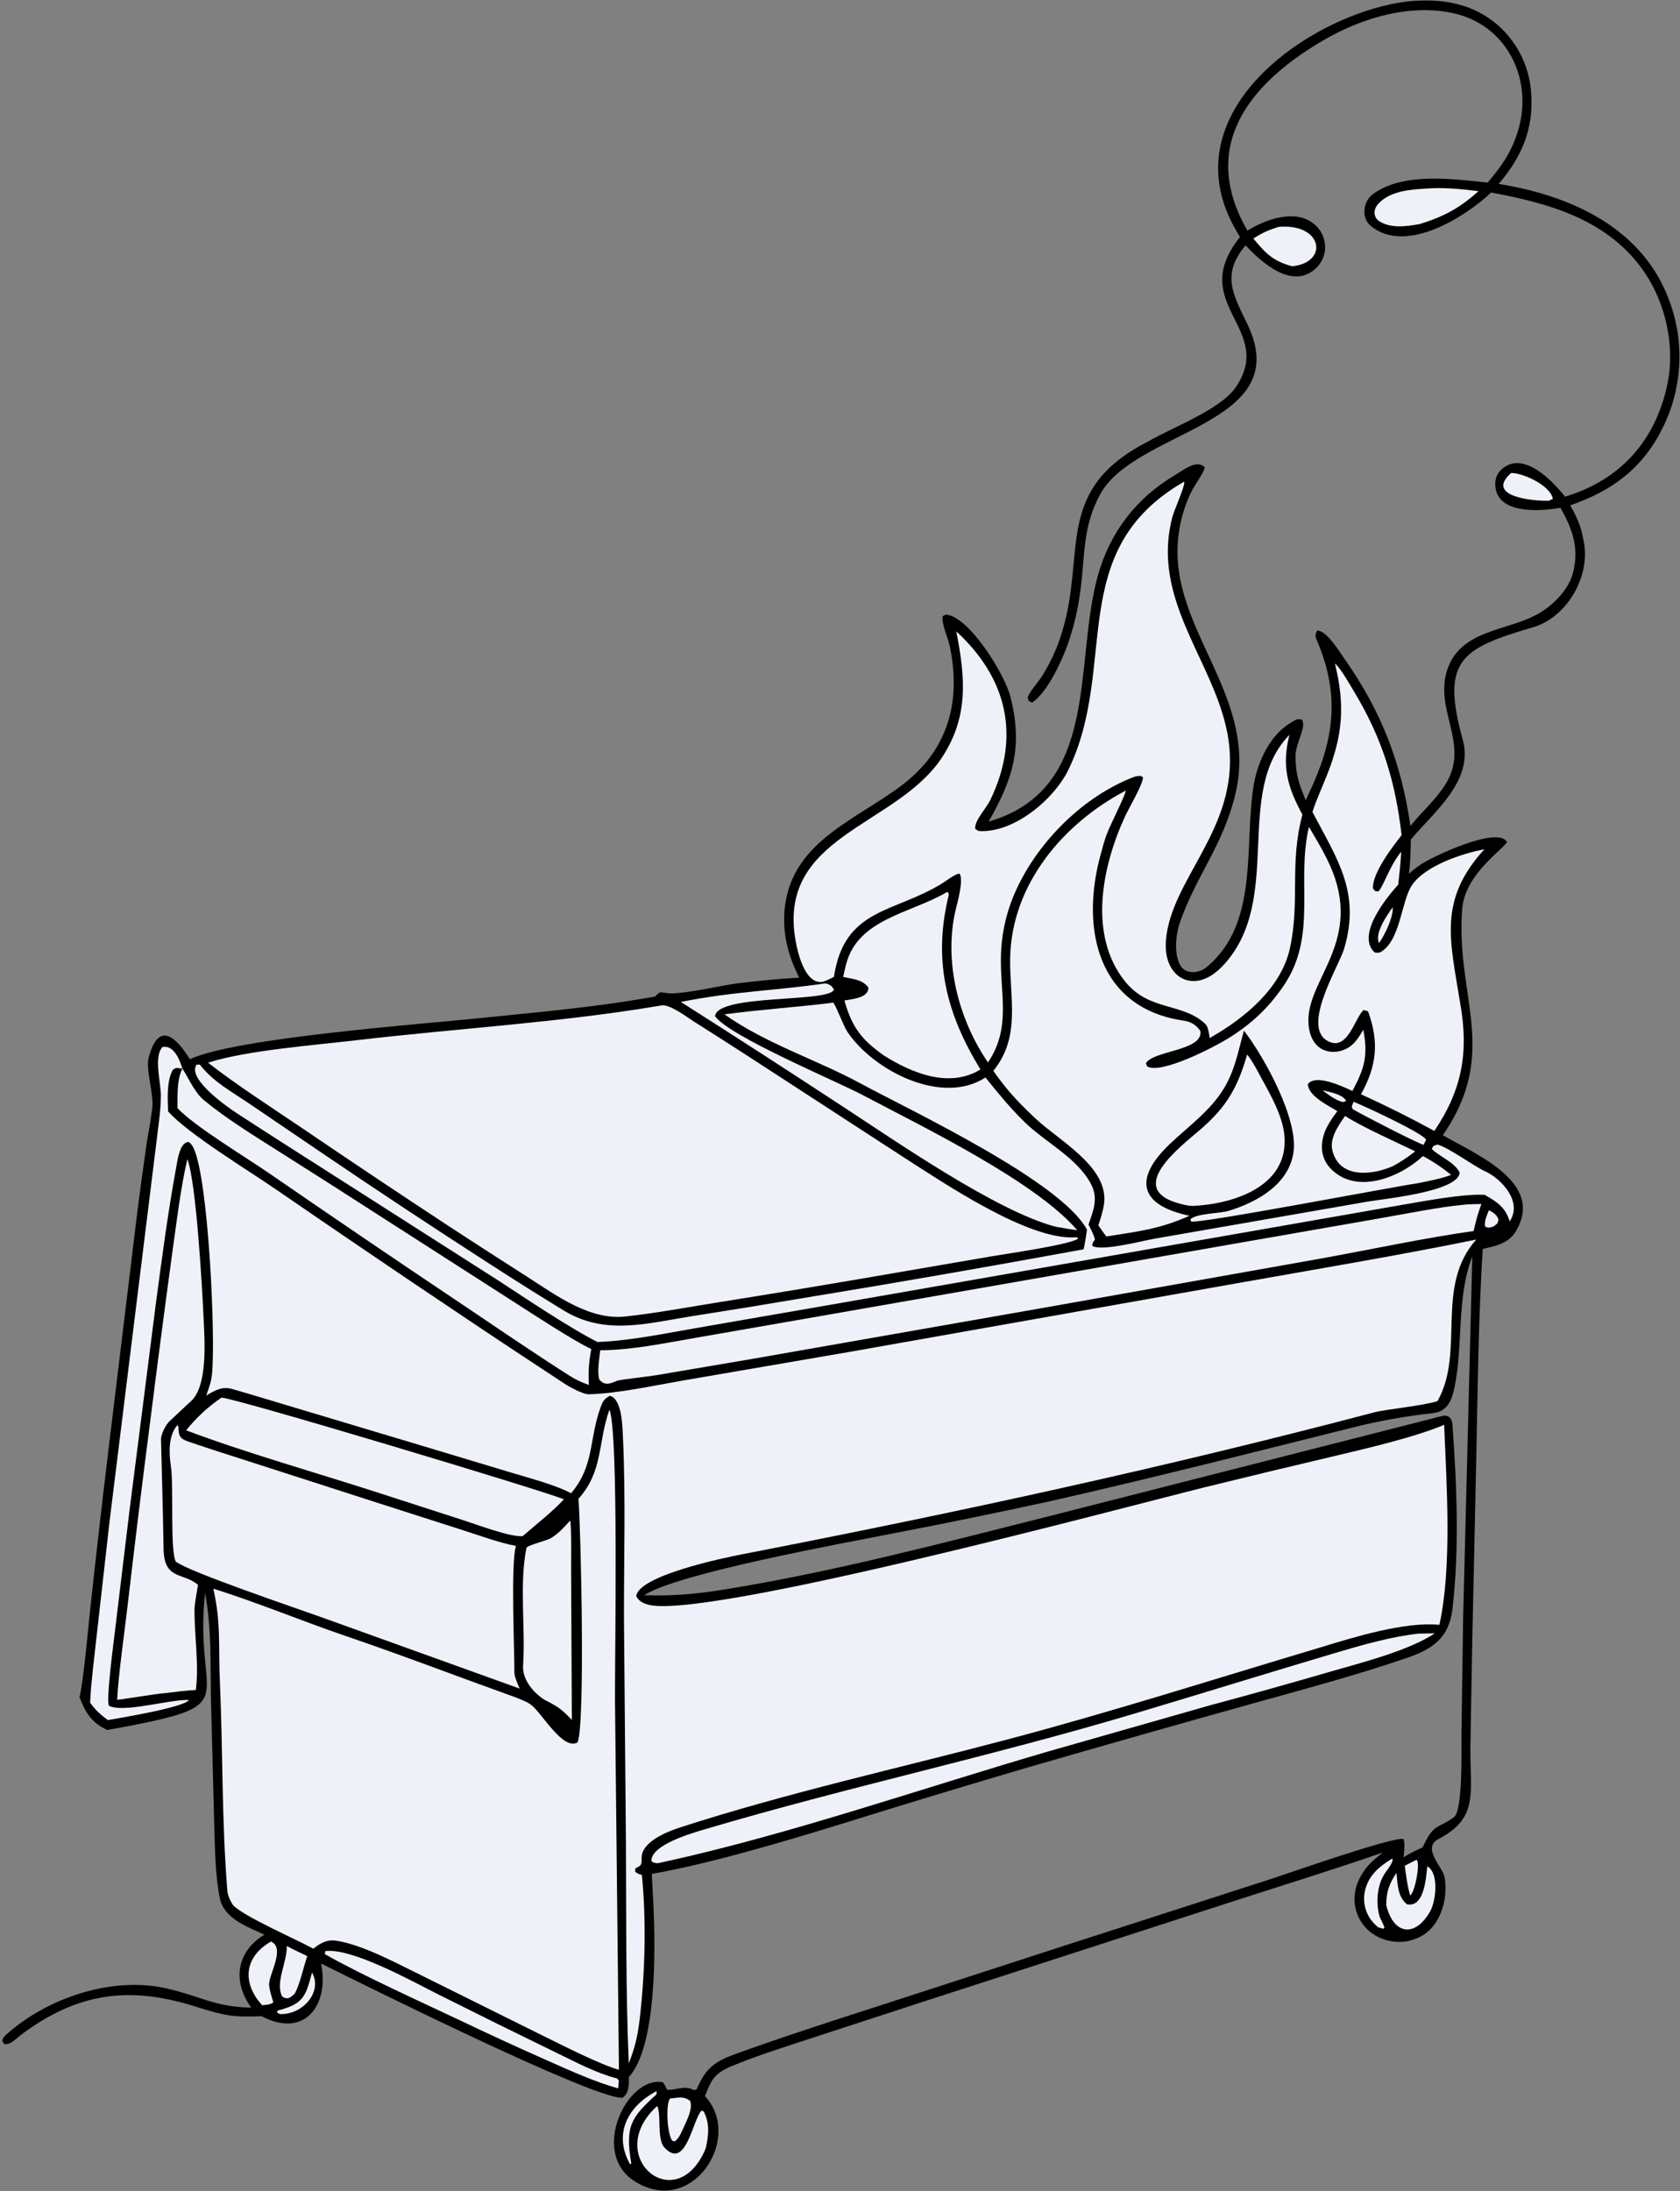<svg width="707" height="922" viewBox="0 0 707 922" fill="none" xmlns="http://www.w3.org/2000/svg">
<rect x="0" y="0" width="707" height="922" fill="#808080" stroke="none"/>
<g clip-path="url(#clip0_464_349)">
<path d="M591.936 0.661C592.548 0.584 593.162 0.52 593.776 0.471C607.18 -0.642 619.739 1.48 630.229 10.469C638.518 17.708 643.595 27.941 644.346 38.92C645.532 54.318 640.413 65.897 630.708 77.394C661.244 82.307 691.667 95.989 702.757 127.19C708.959 144.35 707.923 163.292 699.888 179.673C691.481 196.946 678.479 206.556 660.78 212.64C663.279 216.949 665.316 221.236 666.143 226.224C670.135 241.469 659.843 259.687 645.063 263.981C614.385 272.892 606.457 278.19 615.583 311.304C620.292 328.39 603.684 341.502 594.043 352.864C593.938 353.023 593.833 353.183 593.728 353.342C593.62 358.507 593.58 362.503 592.901 367.642C594.427 366.3 596.029 365.048 597.701 363.892C602.509 360.537 630.496 347.356 634.162 354.285C633.38 356.843 616.538 367.516 615.355 382.361C612.411 419.306 631.361 442.667 607.179 477.672C622.06 486.238 650.151 497.832 637.857 518.204C634.775 523.31 629.186 524.315 623.977 525.525C622.263 553.111 621.867 583.145 621.317 610.858L619.55 691.863L618.79 735.138C618.604 754.179 622.517 764.866 605.408 773.79C598.184 777.558 607.032 785.434 607.898 789.811C609.398 797.388 607.023 808.008 600.39 813.184C596.424 816.231 591.416 817.589 586.454 816.964C573.043 815.311 565.993 801.718 572.431 789.855C574.98 785.158 577.805 782.781 581.95 779.488C561.448 786.639 539.04 793.514 518.289 800.25L390.98 841.478L339.285 858.336C328.952 861.75 318.269 865.09 308.226 869.26C300.71 872.37 299.463 874.84 296.667 881.99C297.081 882.44 297.48 882.91 297.863 883.4C311.844 901.14 290.799 932.85 267.058 917.82C248.112 905.81 263.924 873.35 278.944 876.14C279.889 877.45 280.02 877.81 280.64 879.23C283.417 879.87 287.854 877.31 291.62 879.26C292.379 879.65 292.323 879.44 293.231 879.05L293.477 878.48C297.12 870.06 301.079 867.31 309.68 864.21C328.892 857.284 348.686 850.862 368.109 844.61L448.029 818.665L535.205 790.529C542.562 788.123 587.308 772.385 590.714 773.868C591.328 776.299 590.889 778.991 590.681 781.549C593.101 779.828 596.016 778.594 598.715 777.319C603.405 766.973 604.94 769.752 611.896 764.594C615.723 761.758 614.961 735.118 615.03 729.778L615.715 681.566L619.594 528.76C612.946 545.506 615.769 566.131 612.13 583.655C611.001 589.093 609.227 593.942 603.032 594.621C591.521 595.884 580.433 597.867 569.196 600.673C526.904 611.234 484.776 621.991 442.241 631.604C420.034 636.462 397.765 641.028 375.438 645.301C355.182 649.297 285.405 661.947 271.083 671.23C282.426 671.63 292.288 670.823 303.534 669.033C348.804 661.827 393.378 650.098 437.755 638.936L606.774 595.857C609.484 595.151 611.038 596.766 611.226 599.328C613.075 624.548 614.196 652.216 611.216 677.182C609.761 689.369 602.521 694.011 592.421 697.488C571.039 704.848 549.36 710.607 527.66 716.667C495.937 725.506 464.26 734.509 432.631 743.677C407.056 751.179 381.547 758.907 356.109 766.859C331.104 774.558 299.97 783.918 274.295 788.52C274.569 793.224 274.815 797.93 275.034 802.637C275.789 819.813 276.454 861.08 264.636 874C264.693 877.17 264.761 880.96 261.871 882.74C248.973 882.82 153.74 835.481 135.136 826.203C138.623 843.605 128.363 857.945 110.085 848.372C98.142 848.873 94.56 848.15 83.09 844.589C55.233 835.583 33.221 838.042 9.091 856.033C6.942 857.635 4.221 860.796 1.587 860.027L0.967 858.537C1.247 857.448 1.822 856.852 2.666 856.095C19.977 840.559 47.328 831.435 70.19 836.708C84.955 840.114 90.068 844.409 105.692 844.778C105.327 844.23 104.969 843.677 104.618 843.12C97.8 832.28 100.234 820.764 111.266 814.065C103.858 810.608 94.23 807.385 92.467 798.515C90.529 788.76 90.493 777.914 90.164 767.974L88.767 714.627C88.483 699.018 89.107 685.593 86.302 670.239C81.153 717.924 105.76 716.862 45.187 727.956C38.644 724.989 35.875 720.602 33.469 714.137C35.235 706.577 37.026 685.801 37.957 677.244C40.327 655.32 42.829 633.411 45.464 611.518L57.847 509.508C59.048 500.164 60.32 490.828 61.664 481.502C62.344 476.94 63.386 472.103 63.895 467.559C65.278 461.726 61.175 450.317 62.54 445.113C67.005 428.098 75.124 438.011 79.908 445.709C98.981 436.69 177.773 430.91 202.591 428.339C227.581 425.75 249.525 423.987 275.788 419.293C276.102 418.939 276.568 418.32 276.977 418.042C277.857 417.443 278.143 417.51 279.119 417.647C279.566 417.709 280.016 417.754 280.459 417.839C285.78 418.862 303.798 414.602 310.098 413.795C318.819 412.705 327.572 411.892 336.344 411.357C331.453 401.877 328.964 391.629 330.374 380.99C333.948 354.029 360.065 345.044 379.272 330.626C398.822 315.949 404.63 295.569 399.71 271.958C398.955 268.334 396.449 263.296 396.639 259.75C396.676 259.051 397.274 259.012 398.109 258.602C407.888 259.418 422.895 283.826 425.253 293.249C430.508 314.251 426.37 327.71 416.02 345.73C463.396 331.961 451.688 279.062 462.031 242.143C467.139 223.912 478.186 209.576 494.462 199.923C497.811 197.937 503.663 193.1 506.985 196.616C506.923 198.582 502.762 203.953 501.225 207.175C497.253 215.475 495.305 224.598 495.541 233.796C496.631 268.535 529.152 295.336 519.897 334.063C514.598 356.234 503.223 368.439 496.176 389.208C494.733 394.17 494.1 401.604 496.729 406.223C498.949 410.124 504.547 409.59 507.67 407.029C530.259 388.505 523.32 355.299 527.682 329.903C529.331 320.3 534.598 309.186 543.26 304.062C545.466 302.784 545.718 302.364 547.925 302.812C549.955 306.087 545.087 312.668 545.191 318.447C545.337 326.5 546.634 329.527 549.471 336.802C550.53 334.543 551.566 332.273 552.58 329.993C562.055 308.571 563.328 290.662 554.011 269.028C553.322 267.429 553.62 266.693 554.307 265.293C558.377 265.371 563.518 273.988 565.859 277.314C581.352 299.317 589.724 321.143 593.558 347.52C598.474 341.404 604.075 336.761 608.355 329.922C618.659 313.458 603.758 299.204 608.887 282.379C614.116 265.223 633.322 265.669 646.422 258.766C653.113 255.239 660.045 248.453 661.979 240.983C664.669 230.593 661.702 222.503 656.676 213.653C648.355 215.207 628.956 216.647 629.255 203.371C629.292 201.027 630.337 198.813 632.123 197.294C641.265 189.496 653.458 202.496 658.637 208.984C682.107 201.929 696.986 185.131 701.822 161.001C704.913 145.582 700.953 127.747 692.163 114.74C677.232 92.647 652.261 85.569 627.499 81.006C617.175 90.885 591.609 107.409 576.823 95.021C572.785 91.639 573.552 84.763 577.893 81.601C590.532 72.399 611.425 75.296 626.055 76.821C632.087 69.746 636.24 63.766 638.923 54.724C645.084 33.962 634.814 11.641 613.206 5.938C594.157 1.144 573.339 7.343 556.715 17.072C525.626 35.265 504.534 61.589 524.948 97.012C532.641 92.314 545.153 87.676 553.104 94.344C555.838 96.618 557.488 99.939 557.647 103.492C557.784 106.973 556.427 110.347 553.917 112.764C544.057 122.281 530.897 110.491 524.195 103.239C513.534 115.82 519.294 124.431 525.176 136.916C544.97 178.929 477.908 180.737 463.003 207.97C455.521 221.639 456.657 233.665 454.668 248.469C453.706 256.062 451.964 263.535 449.469 270.77C447.131 277.442 441.208 290.714 434.641 295.459C434.173 295.798 433.542 295.203 432.824 294.796L432.499 293.421C433.35 290.882 436.655 287.379 438.412 284.658C442.129 278.806 445.017 272.467 446.992 265.822C457.22 232.295 443.263 206.118 483.215 185.748C492.986 180.001 513.632 172.368 520.045 162.95C536.959 138.113 499.146 128.088 521.822 99.738C517.178 92.153 513.956 84.87 512.936 75.949C508.351 35.873 557.679 4.947 591.936 0.661Z" fill="black"/>
<path d="M37.92 716.423C38.315 707.817 39.682 697.411 40.629 688.718L46.066 640.519L66.952 471.483C67.403 467.821 67.674 464.698 67.701 460.99C67.74 455.62 64.582 444.694 68.353 440.573C73.122 439.562 75.651 445.942 76.755 449.658C74.104 449.414 74.45 449.002 72.735 450.152C70.118 454.787 70.527 462.224 70.742 467.66C79.206 477.17 104.63 492.531 116.635 500.828C141.717 518.076 166.903 535.173 192.192 552.115C207.221 562.228 222.496 572.331 237.645 582.271C239.703 583.621 245.438 586.759 247.795 586.689C260.284 586.319 274.897 583.058 287.224 580.928L357.073 568.928L519.882 540.093C553.173 534.171 588.195 528.336 621.247 521.583C603.613 541.419 616.732 568.52 604.967 589.548C599.299 591.468 583.235 592.987 578.196 594.316C490.083 617.557 401.574 636.7 312.157 654.044C304.352 655.558 268.638 663.013 267.756 671.653C268.737 673.569 270.283 674.414 272.3 675.077C294.171 682.269 472.471 634.381 506.67 625.903C524.855 621.417 543.065 617.033 561.3 612.751C574.886 609.513 595.159 604.851 607.739 599.537C608.784 624.911 611.106 659.299 605.745 683.693C591.149 682.272 569.668 688.906 555.436 693.275C511.64 706.331 468.179 720.227 423.953 731.933C378.092 744.072 331.391 754.32 286.221 768.941C280.819 770.689 269.813 775.006 270.024 781.871C270.044 784.642 269.961 784.967 267.468 786.11L267.246 787.434C268.165 788.586 270.119 788.936 270.113 788.879C272.01 808.137 271.478 829.22 269.348 848.323C268.381 856.999 267.192 861.57 264.608 868.23C263.334 838.496 263.56 805.009 263.408 775.19L262.587 681.295C262.531 655.914 263.335 630.48 262.177 605.13C261.959 600.348 261.843 588.777 256.71 587.334C254.342 588.413 253.565 589.858 252.645 592.437C247.827 605.941 250.128 616.78 240.334 628.326C234.039 624.89 221.992 621.713 214.738 619.521L176.921 608.137L124.317 592.38C115.432 589.717 106.56 587.003 97.645 584.445C93.419 583.232 90.284 585.152 86.768 587.243C87.846 584.315 88.888 581.464 89.204 578.342C90.792 562.658 87.75 496.75 81.557 483.291C81.004 482.088 80.477 481.382 79.478 480.528C75.69 480.393 74.732 488.029 74.165 491.114C70.658 510.201 68.126 529.501 65.568 548.738L54.529 635.362L48.282 687.116C47.785 691.345 44.607 715.258 45.823 717.729C51.802 720.966 71.688 714.926 79.562 715.337C77.279 718.457 50.789 722.843 45.372 723.769C42.23 721.429 40.225 719.668 37.92 716.423Z" fill="#EEF2F8"/>
<path d="M278.091 423.109C281.663 422.268 288.758 427.797 292.055 429.879C299.413 434.516 306.743 439.198 314.043 443.926L380.51 487.112C397.299 497.828 432.486 521.811 452.349 520.642L453.158 520.591L453.752 521.187C450.319 523.749 423.227 527.611 417.588 528.58L362.739 538.008C341.922 541.56 321.087 544.999 300.233 548.326C288.711 550.184 275.639 552.576 264.194 553.835C248.64 556.085 234.094 545.061 221.697 537.136C210.754 530.154 199.848 523.113 188.98 516.013C168.283 502.423 147.695 488.666 127.219 474.744C114.467 466.126 99.541 456.515 87.561 447.16C103.747 441.944 132.29 439.799 149.85 437.728C192.686 432.676 235.472 430.328 278.091 423.109Z" fill="#EEF2F8"/>
<path d="M256.469 593.161C260.419 602.55 258.706 698.448 258.803 714.991L260.468 870.94C252.253 868.59 236.93 860.738 228.733 856.72L173.778 829.429C164.455 824.841 151.842 818.221 141.507 816.599C137.669 815.997 134.738 817.644 131.87 819.974C124.282 815.824 103.032 806.641 98.105 801.707C97.015 800.072 95.843 797.616 95.68 795.617C93.281 766.269 93.833 736.666 92.52 707.223C91.886 693.008 93.07 682.789 89.765 668.495C106.997 673.796 127.962 682.439 145.452 688.388C169.231 696.477 193.491 705.797 217.184 714.295C219.194 715.118 221.612 715.996 223.364 717.246C227.935 720.505 236.869 736.883 243.083 733.13C246.299 725.352 244.465 643.688 243.442 630.656C253.925 618.984 251.527 607.005 256.469 593.161Z" fill="#EEF2F8"/>
<path d="M498.354 202.651C498.941 204.003 494.114 214.774 493.457 217.226C491.49 224.576 490.966 231.874 491.909 239.424C495.224 265.965 514.633 287.71 517.317 314.008C520.891 349.007 492.565 370.057 490.642 395.892C490.291 400.618 491.175 405.809 494.506 409.397C496.519 411.606 499.382 412.847 502.371 412.805C507.619 412.734 512.034 409.302 515.369 405.571C540.156 377.837 519.04 333.327 542.642 309.215C539.291 322.245 541.794 331.225 548.098 342.756C542.546 363.599 547.17 378.887 542.867 398.904C539.247 415.743 523.718 428.532 509.081 436.781C508.877 435.272 508.421 431.984 507.335 430.95C497.575 421.656 483.641 425.736 473.377 412.863C457.834 393.37 463.811 364.539 473.385 343.693C475.2 339.741 480.821 330.382 481.027 327.135L480.139 326.474C478.795 326.518 477.924 326.626 476.643 327.13C455.942 335.276 437.49 353.611 428.128 373.421C423.89 382.248 421.545 391.864 421.243 401.651C420.684 417.802 425.794 432.389 415.76 447.043C403.331 428.845 397.048 404.494 402.173 382.832C402.984 379.402 405.622 370.268 403.8 367.572C401.939 367.737 398.37 370.526 396.627 371.617C376.439 384.264 355.349 381.824 350.945 411.053C349.974 411.574 346.868 413.073 345.922 413.173C338.62 413.946 335.709 400.634 334.907 396.351C326.512 351.558 376.957 348 396.262 318.957C407.752 301.671 406.25 285.137 402.441 265.671C423.729 285.267 429.668 309.665 416.834 336.454C414.947 340.392 409.929 345.325 410.422 348.827L411.802 349.651C426.353 350.784 443.457 336.523 449.564 324.007C470.943 280.193 447.755 231.754 498.354 202.651Z" fill="#EEF2F8"/>
<path d="M473.767 332.659C473.662 334.491 466.99 347.616 465.977 350.506C464.783 353.361 463.971 356.76 463.165 359.682C454.657 390.533 461.728 424.245 498.213 429.48C501.128 429.898 503.602 431.357 505.196 433.947C506.226 442.225 484.921 442.075 482.211 447.486L482.784 448.724C488.617 452.201 511.101 440.544 516.983 436.864C526.715 430.776 533.718 424.238 540.116 414.896C554.625 393.71 545.369 371.213 550.846 347.925C554.932 354.915 559.352 362.038 561.881 369.77C571.61 399.508 547.432 414.622 550.958 433.184C551.55 436.298 552.983 439.351 555.734 441.103C558.055 442.582 561.039 442.959 563.692 442.32C568.989 441.045 571.165 437.673 573.714 433.288C575.804 444.151 574.24 449.538 569.145 459.062C565.166 457.235 553.734 451.725 550.396 456.175C550.556 461.144 558.924 465.207 562.814 467.54C559.47 471.981 556.493 476.381 556.303 482.163C556.158 485.666 557.45 489.076 559.878 491.605C570.657 502.961 589.105 495.485 598.841 486.454C603.043 488.712 607.016 491.372 610.705 494.396C605.91 496.104 601.414 496.896 596.444 497.912C586.826 499.282 504.238 515.1 501.274 513.987L500.919 513.085C503.475 510.487 513.597 510.656 517.323 509.42C529.12 505.78 542.393 498.328 544.353 484.857C546.373 470.964 532.34 445.349 523.983 434.333L523.487 433.686C521.065 442.298 519.694 450.554 514.864 458.281C509.201 467.553 499.975 474.049 492.234 481.43C476.727 496.216 479.698 507.216 500.593 511.567C487.729 517.259 479.267 518.097 465.63 520.279C464.489 518.938 463.256 517.071 462.222 515.6C463.148 512.879 464.015 510.089 464.514 507.232C467.321 491.159 445.464 480.005 435.193 470.112C427.499 462.701 424.351 459.415 418.007 450.595C429.765 436.282 424.792 419.768 425.113 403.028C425.706 372.055 447.501 346.437 473.767 332.659Z" fill="#EEF2F8"/>
<path d="M74.621 599.695L75.065 600.129C75.193 603.759 75.234 605.221 79.189 606.573C88.362 609.707 97.618 612.626 106.845 615.602L159.562 632.581L195.645 644.152C202.482 646.336 210.228 649.205 217.138 650.496C214.889 657.258 216.5 694.055 216.47 703.831C216.465 705.482 217.962 708.885 218.701 710.523L134.736 680.304C125.157 676.877 79.399 661.384 73.958 657.085C71.478 651.902 73.196 625.214 71.914 616.898C71.09 611.548 70.766 604.154 74.621 599.695Z" fill="#EEF2F8"/>
<path d="M561.779 279.197C564.077 280.996 568.142 288.183 569.766 290.882C581.679 310.678 587.212 328.653 589.837 351.421C585.903 356.466 577.501 367.398 577.778 373.752C578.9 375.255 578.167 374.789 580.109 375.097C582.469 372.432 584.634 364.653 589.661 358.39C589.474 362.975 588.909 367.648 588.429 372.22C584.077 377.074 571.077 392.465 577.958 400.263C578.754 401.166 579.493 400.883 580.621 400.817C589.394 396.293 589.614 379.324 594.154 372.541C599.702 364.251 615.388 359.103 624.677 357.361C605.04 378.823 610.317 395.82 614.438 421.838C618.198 442.588 615.383 458.458 603.612 475.881C593.522 470.35 583.225 465.204 572.744 460.453C579.359 448.606 580.471 438.477 575.718 425.542L573.835 425C570.213 428.25 567.393 441.49 559.736 438.495C546.628 433.367 563.399 406.75 565.625 399.297C572.72 375.539 562.813 361.671 552.334 341.688C553.488 337.687 556.806 330.266 558.469 326.068C565.144 309.218 566.073 296.601 561.779 279.197Z" fill="#EEF2F8"/>
<path d="M349.903 421.992L350.54 421.829C351.592 422.46 354.838 431.545 356.639 434.222C367.597 450.508 396.384 465.345 414.72 453.388C420.093 460.036 424.988 466.104 431.197 472.162C440.089 480.839 453.036 486.951 459.055 498.077C462.347 504.161 460.115 509.368 458.065 515.291C458.864 516.864 460.472 519.8 460.755 521.561C460.816 521.938 459.731 522.295 459.649 524.226C463.361 526.684 480.869 522.111 485.959 521.196L522.248 514.887L575.426 505.635C582.496 504.405 613.622 501.486 614.289 493.412C612.099 488.975 606.006 486.849 602.512 483.46C603.548 481.743 602.835 482.398 604.88 481.614C609.311 482.639 620.261 490.71 624.911 492.824C631.996 496.044 640.847 505.734 635.312 513.941C633.554 508.017 629.997 505.702 624.747 502.748C615.667 502.281 599.072 505.451 589.747 507.034L540.897 515.59L350.622 548.82L292.793 558.854C279.526 561.145 264.748 564.238 251.449 564.676C240.583 559.288 220.986 546.219 210.392 539.255L146.208 498.272C130.853 488.469 115.467 478.706 100.195 468.777C95.85 465.952 78.524 453.961 82.736 447.975L84.099 447.971C89.733 455.201 97.139 459.127 104.67 464.228L137.153 486.282C159.486 501.42 181.991 516.302 204.665 530.924C215.466 537.91 226.262 544.75 237.257 551.446C254.743 562.096 272.368 556.792 291.541 553.765C307.142 551.335 322.727 548.797 338.294 546.154C377.599 539.704 416.841 532.879 456.015 525.682C456.598 523.317 457.048 519.904 457.444 517.428C446.454 497.001 383.582 467.486 361.65 455.632C343.807 445.987 322.256 439.126 304.882 426.826C319.725 424.799 334.892 423.856 349.903 421.992Z" fill="#EEF2F8"/>
<path d="M615.98 506.928C617.571 506.683 621.633 506.668 623.436 506.62C621.804 510.833 621.177 513.643 620.152 517.993C600.788 520.656 575.576 526.007 555.833 529.577L440.404 550.079L317.584 571.625L276.22 578.65C271.428 579.428 263.978 580.109 259.819 580.932C256.72 582.295 254.534 583.186 252.214 580.501C251.242 577.271 252.231 571.711 252.596 568.168C266.152 568.055 279.166 565.263 292.502 562.969L343.98 554L522.278 522.844L580.947 512.596C591.336 510.785 605.849 507.858 615.98 506.928Z" fill="#EEF2F8"/>
<path d="M78.85 487.718C82.594 497.614 85.102 542.127 85.689 554.811C86.121 564.155 87.502 583.17 80.319 589.64C77.357 592.309 74.086 595.492 71.153 598.211C69.651 599.76 67.702 603.574 67.756 605.711C68.147 620.986 68.59 636.383 68.83 651.676C69.041 665.068 77.061 661.461 83.325 666.889C82.919 669.247 81.853 675.06 81.845 677.246C81.801 688.189 83.774 700.314 82.413 711.125C78.208 711.328 74.368 711.839 70.206 712.36C64.441 712.821 55.713 714.491 49.308 715.236C49.84 704.492 52.28 687.798 53.554 676.805C56.666 649.967 59.959 623.15 63.432 596.357C66.329 573.311 69.346 550.28 72.484 527.265C74.149 515.343 76.095 499.305 78.85 487.718Z" fill="#EEF2F8"/>
<path d="M93.197 588.1C97.949 587.966 227.097 626.76 237.308 630.875C232.378 636.211 226.247 640.911 220.691 645.746L219.941 646.381C214.676 646.803 200.998 641.633 195.433 639.829L157.623 627.603C133.371 619.811 101.749 610.739 78.345 601.853C82.58 596.551 87.586 591.915 93.197 588.1Z" fill="#EEF2F8"/>
<path d="M398.471 375.392L399.017 375.463C399.437 376.692 399.178 376.957 398.896 378.179C392.676 405.139 398.627 427.168 412.605 450.007C399.552 458.09 383.614 451.51 371.898 444.08C362.299 437.296 358.547 432.072 355.345 420.984C358.808 420.325 365.232 420.008 365.483 415.656C363.147 412.189 359.018 411.982 354.839 411.075C355.219 409.255 355.639 407.443 356.097 405.641C361.13 386.536 383.333 384.327 398.471 375.392Z" fill="#EEF2F8"/>
<path d="M76.755 449.658L76.979 449.999C79.821 454.391 81.844 459.71 86.126 463.201C95.902 471.171 107.024 477.93 117.664 484.709C132.753 494.237 147.794 503.841 162.786 513.52L216.55 548.014C223.852 552.691 241.412 564.225 248.836 567.653C247.812 573.052 247.506 577.251 247.825 582.767C244.763 581.674 242.418 580.625 239.662 578.868C223.758 568.726 208.035 557.964 192.376 547.427C166.109 529.846 139.963 512.088 113.937 494.153C104.109 487.322 82.007 474.077 74.691 466.293C74.736 461.048 74.387 454.286 76.755 449.658Z" fill="#EEF2F8"/>
<path d="M597.2 687.377L603.827 687.288C592.448 694.729 572.944 699.609 559.678 703.446C543.151 708.267 526.572 712.904 509.943 717.357L442.01 736.72C389.058 752.101 332.691 771.797 279.53 783.416C277.305 783.879 275.98 784.534 274.136 783.159C273.814 776.251 291.307 771.299 296.86 769.655C356.655 751.948 417.672 738.903 477.443 721.039C505.895 712.536 534.245 703.756 562.706 695.295C573.583 692.073 585.984 688.552 597.2 687.377Z" fill="#EEF2F8"/>
<path d="M524.838 443.746C526.242 445.335 528.245 448.798 529.275 450.752C533.797 459.327 540.22 469.343 540.617 479.202C541.439 499.596 518.544 506.748 501.747 507.434C499.807 507.323 498.545 507.025 496.706 506.535C472.938 500.421 496.726 482.559 505.323 475.135C516.306 465.651 520.912 457.348 524.838 443.746Z" fill="#EEF2F8"/>
<path d="M347.331 413.785C349.233 414.223 350.009 414.736 350.95 416.395C349.206 421.987 301.929 418.141 300.91 427.571C306.823 436.047 351.766 454.803 363.176 460.847C388.202 474.103 435.653 497.027 453.341 517.644C450.434 517.311 447.113 516.668 444.19 516.17C419.401 509.662 377.099 480.244 354.166 465.284C331.725 450.558 309.177 435.996 286.523 421.601C308.783 417.124 326.344 416.883 347.331 413.785Z" fill="#EEF2F8"/>
<path d="M239.942 639.829C240.553 641.741 240.319 657.542 240.341 660.976L240.651 723.72C236.342 719.155 234.862 718.144 229.223 715.289C224.862 712.59 219.72 706.939 220.131 700.836C221.2 684.967 218.46 666.828 221.542 651.334C221.755 650.262 230.196 648.244 231.854 647.217C235.237 645.122 237.267 642.766 239.942 639.829Z" fill="#EEF2F8"/>
<path d="M136.931 820.967C148.357 819.613 173.886 833.926 184.811 839.401C201.376 847.703 217.99 855.906 234.654 864.01C242.299 867.7 250.653 872.15 258.889 874.36C260.117 874.69 259.511 874.42 260.416 875.4L260.189 878.74C250.798 876.22 239.684 871.18 230.737 867.2C218.425 861.77 206.197 856.149 194.057 850.346C177.473 842.496 152.459 831.206 136.684 822.246L136.931 820.967Z" fill="#EEF2F8"/>
<path d="M566.05 469.564C572.606 473.889 588.092 480.862 595.573 484.459C592.096 487.095 590.201 488.44 586.416 490.572C578.179 494.329 563.862 496.381 560.745 484.235C559.402 478.998 563.19 473.697 566.05 469.564Z" fill="#EEF2F8"/>
<path d="M276.55 886.18C278.44 889.8 276.323 900.07 279.585 903.6C288.824 913.61 291.529 891.32 295.332 888.05L296.209 888.54C298.813 893.99 298.185 898.34 297.005 903.99C284.559 933.79 253.348 907.17 276.55 886.18Z" fill="#EEF2F8"/>
<path d="M602.631 79.208C608.968 78.93 615.91 79.66 622.195 80.442C614.16 87.649 607.607 91.144 597.398 94.299C592.043 95.231 585.437 96.253 580.524 93.125C577.824 91.406 577.915 88.119 579.926 85.878C585.389 79.791 595.081 79.684 602.631 79.208Z" fill="#EEF2F8"/>
<path d="M538.019 95.48C556.746 93.801 559.264 110.507 543.827 112.036C535.773 109.938 532.651 106.615 527.454 100.382C531.376 97.857 533.619 96.903 538.019 95.48Z" fill="#EEF2F8"/>
<path d="M600.646 785.307C605.631 788.072 604.343 799.824 601.886 804.194C595.621 815.337 586.485 814.244 583.397 801.728C583.35 795.991 584.62 792.739 587.669 788.063C588.2 793.028 588.139 798.02 592.078 801.273C599.406 802.831 600.15 790.047 600.646 785.307Z" fill="#EEF2F8"/>
<path d="M114.016 816.975C120.132 819.495 113.375 830.43 113.242 834.839C113.186 836.681 114.488 840.701 115.021 842.593C113.689 843.56 112.001 843.562 110.322 843.762C101.886 834.518 102.566 823.554 114.016 816.975Z" fill="#EEF2F8"/>
<path d="M635.925 199.023C641.311 199.029 652.713 204.566 653.476 209.921L651.826 210.687C645.819 210.904 624.578 209.142 635.925 199.023Z" fill="#EEF2F8"/>
<path d="M120.7 818.848C123.125 820.199 126.736 821.833 129.308 823.096C127.667 827.883 126.238 834.797 124.106 838.771C122.288 840.545 121.022 841.634 118.772 840.098C115.694 834.265 120.858 825.684 120.7 818.848Z" fill="#EEF2F8"/>
<path d="M585.8 782.084L586.059 782.341C586.083 784.422 583.16 787.311 581.913 789.756C579.455 794.577 579.099 800.957 580.501 806.142C580.887 807.569 581.969 808.922 582.624 811.161L582.052 811.581L579.873 810.904C578.678 809.847 577.162 808.279 576.325 806.917C574.157 803.434 573.503 799.218 574.513 795.241C576.119 788.857 580.551 785.363 585.8 782.084Z" fill="#EEF2F8"/>
<path d="M281.949 883.03C285.726 882.66 287.539 881.93 290.434 883.98C291.867 887.66 288.175 893.92 286.416 897.93C285.491 899.58 285.425 899.71 284.077 901.01L282.971 900.85C280.733 898.06 280.094 885.6 281.949 883.03Z" fill="#EEF2F8"/>
<path d="M569.638 463.602C573.892 465.267 598.91 476.873 600.149 479.56L599.11 481.728C596.539 481.093 572.276 468.586 569.272 466.703C568.618 465.253 568.861 465.665 569.638 463.602Z" fill="#EEF2F8"/>
<path d="M276.37 879.87C276.335 880.34 276.3 880.81 276.265 881.28C265.635 890.92 262.983 894.57 265.677 910.37L265.151 910.69C257.999 897.91 264.136 886.24 276.37 879.87Z" fill="#EEF2F8"/>
<path d="M131.32 829.991C135.892 838.151 127.353 847.894 117.698 847.48L116.488 846.707L116.912 845.973C127.807 843.233 128.643 839.904 131.32 829.991Z" fill="#EEF2F8"/>
<path d="M595.972 782.629L596.313 782.716C597.607 784.599 595.541 795.901 593.459 797.61C592.229 793.479 591.768 789.312 591.17 785.05L595.972 782.629Z" fill="#EEF2F8"/>
<path d="M586.083 381.771C586.479 385.675 582.777 393.479 580.353 396.819C578.284 392.905 583.774 384.912 586.083 381.771Z" fill="#EEF2F8"/>
<path d="M626.576 509.256C628.44 510.164 629.959 511.176 630.626 513.174C630.013 515.345 630.393 514.578 628.333 516.185C626.265 516.578 626.637 516.838 625.028 516.152C624.433 514.011 625.745 511.521 626.576 509.256Z" fill="#EEF2F8"/>
<path d="M556.49 458.743C559.535 459.527 565.048 460.396 566.52 463.273L565.186 463.73C562.219 463.123 558.9 460.543 556.49 458.743Z" fill="#EEF2F8"/>
</g>
<defs>
<clipPath id="clip0_464_349">
<rect width="707" height="922" fill="white"/>
</clipPath>
</defs>
</svg>

